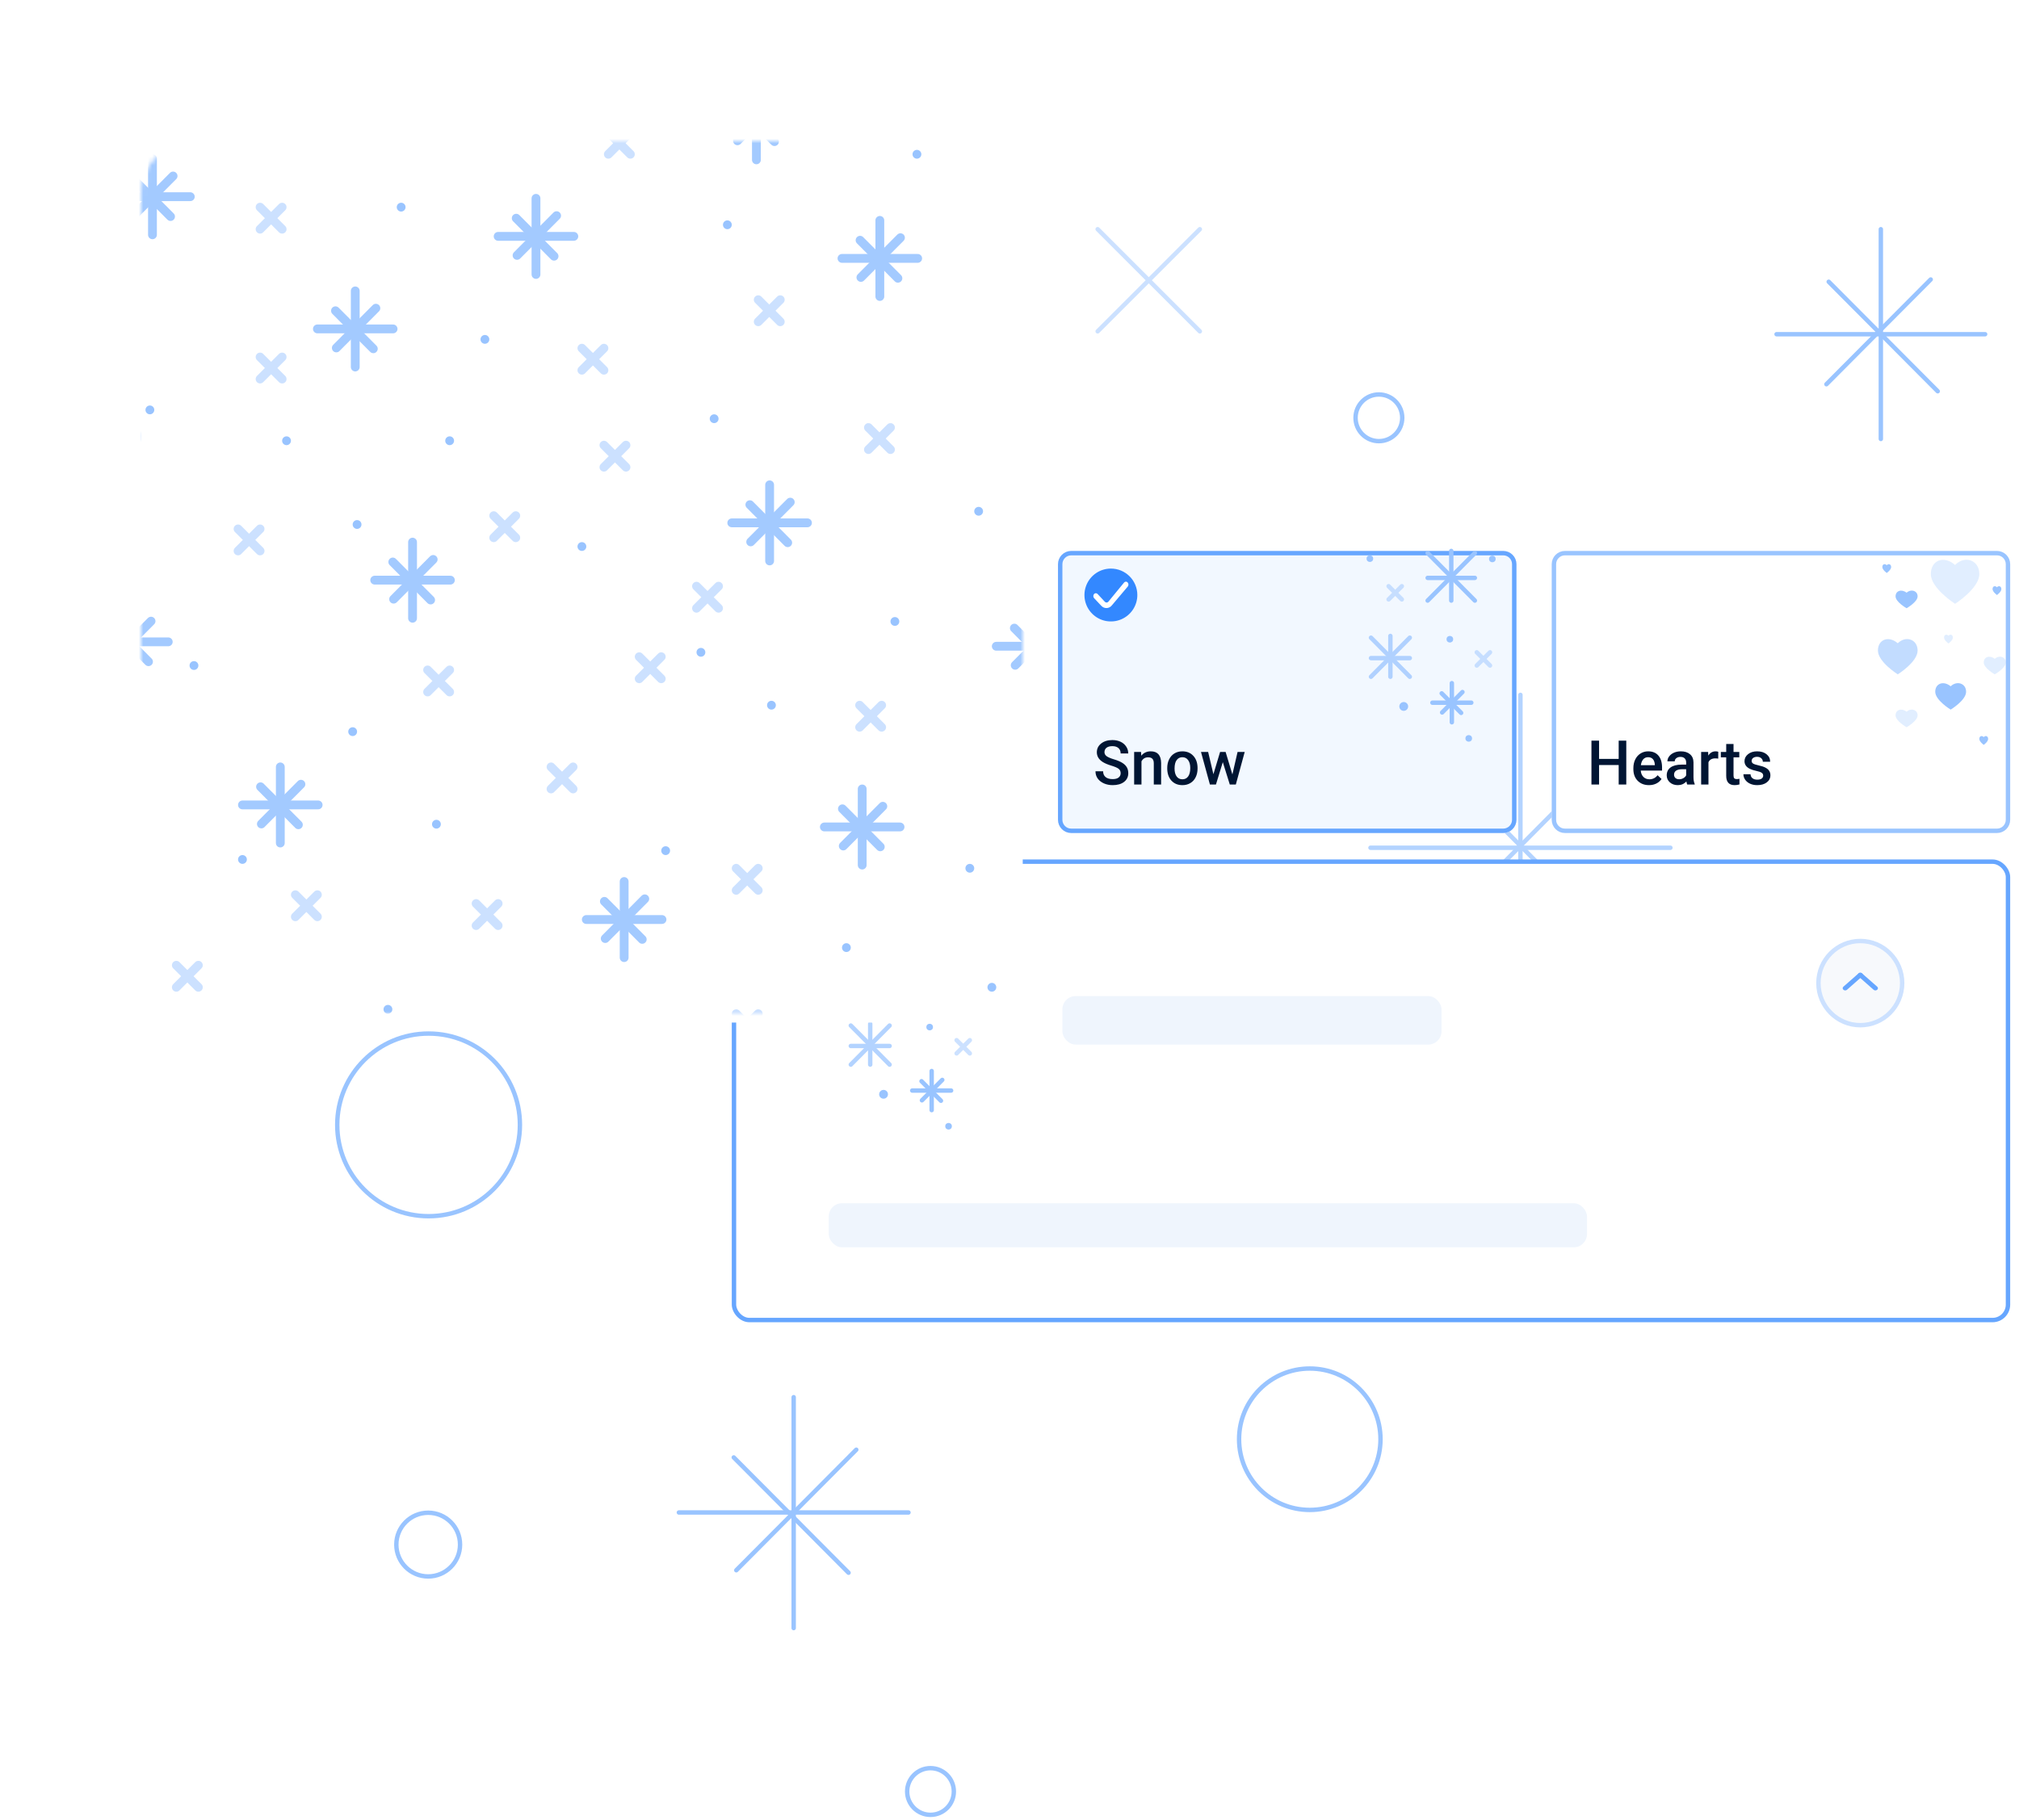 <svg width="458" height="413" viewBox="0 0 458 413" fill="none" xmlns="http://www.w3.org/2000/svg">
<g opacity="0.5">
<path d="M225.172 255.553L248.352 278.733" stroke="#99C4FF" stroke-miterlimit="10" stroke-linecap="round" stroke-linejoin="round"/>
<path d="M225.172 278.733L248.352 255.553" stroke="#99C4FF" stroke-miterlimit="10" stroke-linecap="round" stroke-linejoin="round"/>
</g>
<g opacity="0.5">
<path d="M70.641 139.652L93.821 162.832" stroke="#99C4FF" stroke-miterlimit="10" stroke-linecap="round" stroke-linejoin="round"/>
<path d="M70.641 162.832L93.821 139.652" stroke="#99C4FF" stroke-miterlimit="10" stroke-linecap="round" stroke-linejoin="round"/>
</g>
<path d="M139.062 164.882L221.839 81.52" stroke="#99C4FF" stroke-miterlimit="10" stroke-linecap="round" stroke-linejoin="round"/>
<path d="M221.839 164.882L139.062 81.52" stroke="#99C4FF" stroke-miterlimit="10" stroke-linecap="round" stroke-linejoin="round"/>
<path d="M180.476 164.88V77.838" stroke="#99C4FF" stroke-miterlimit="10" stroke-linecap="round" stroke-linejoin="round"/>
<path d="M139.062 123.085H221.839" stroke="#99C4FF" stroke-miterlimit="10" stroke-linecap="round" stroke-linejoin="round"/>
<path d="M154 343.163H206.084" stroke="#99C4FF" stroke-miterlimit="10" stroke-linecap="round" stroke-linejoin="round"/>
<path d="M180.043 369.39V317" stroke="#99C4FF" stroke-miterlimit="10" stroke-linecap="round" stroke-linejoin="round"/>
<path d="M167.023 356.268L194.244 328.917" stroke="#99C4FF" stroke-miterlimit="10" stroke-linecap="round" stroke-linejoin="round"/>
<path d="M166.449 330.669L192.491 356.833" stroke="#99C4FF" stroke-miterlimit="10" stroke-linecap="round" stroke-linejoin="round"/>
<g opacity="0.75">
<path d="M310.887 157.637L378.922 226.154" stroke="#99C4FF" stroke-miterlimit="10" stroke-linecap="round" stroke-linejoin="round"/>
<path d="M378.922 157.637L310.887 226.154" stroke="#99C4FF" stroke-miterlimit="10" stroke-linecap="round" stroke-linejoin="round"/>
<path d="M344.902 157.655V229.197" stroke="#99C4FF" stroke-miterlimit="10" stroke-linecap="round" stroke-linejoin="round"/>
<path d="M310.887 192.343H378.922" stroke="#99C4FF" stroke-miterlimit="10" stroke-linecap="round" stroke-linejoin="round"/>
</g>
<path d="M403 75.828H450.32" stroke="#99C4FF" stroke-miterlimit="10" stroke-linecap="round" stroke-linejoin="round"/>
<path d="M426.66 52V99.598" stroke="#99C4FF" stroke-miterlimit="10" stroke-linecap="round" stroke-linejoin="round"/>
<path d="M414.832 63.922L439.563 88.77" stroke="#99C4FF" stroke-miterlimit="10" stroke-linecap="round" stroke-linejoin="round"/>
<path d="M414.312 87.179L437.973 63.408" stroke="#99C4FF" stroke-miterlimit="10" stroke-linecap="round" stroke-linejoin="round"/>
<circle cx="312.795" cy="94.795" r="5.295" stroke="#99C4FF"/>
<g opacity="0.5">
<path d="M272.18 52L248.999 75.18" stroke="#99C4FF" stroke-miterlimit="10" stroke-linecap="round" stroke-linejoin="round"/>
<path d="M272.18 75.18L248.999 52" stroke="#99C4FF" stroke-miterlimit="10" stroke-linecap="round" stroke-linejoin="round"/>
</g>
<circle r="20.72" transform="matrix(-1 0 0 1 97.222 255.22)" stroke="#99C4FF"/>
<circle cx="177.963" cy="232.614" r="5.295" stroke="#99C4FF"/>
<circle cx="45.136" cy="99.058" r="12.636" stroke="#99C4FF"/>
<circle cx="211.08" cy="406.466" r="5.295" stroke="#99C4FF"/>
<circle cx="97.133" cy="350.447" r="7.227" stroke="#99C4FF"/>
<path d="M313.16 326.541C313.16 317.682 305.978 310.5 297.119 310.5C288.26 310.5 281.078 317.682 281.078 326.541C281.078 335.4 288.26 342.582 297.119 342.582C305.978 342.582 313.16 335.4 313.16 326.541Z" stroke="#99C4FF" stroke-linecap="round" stroke-linejoin="round"/>
<g filter="url(#filter0_dd)">
<path fill-rule="evenodd" clip-rule="evenodd" d="M243 123C241.343 123 240 124.343 240 126V184C240 185.657 241.343 187 243 187H341C342.657 187 344 185.657 344 184V126C344 124.343 342.657 123 341 123H243Z" fill="#F2F8FF"/>
<path d="M240.5 126C240.5 124.619 241.619 123.5 243 123.5H341C342.381 123.5 343.5 124.619 343.5 126V184C343.5 185.381 342.381 186.5 341 186.5H243C241.619 186.5 240.5 185.381 240.5 184V126Z" stroke="#66A6FF"/>
</g>
<g opacity="0.75">
<path d="M311 153.546L319.805 144.679" stroke="#99C4FF" stroke-miterlimit="10" stroke-linecap="round" stroke-linejoin="round"/>
<path d="M319.805 153.546L311 144.679" stroke="#99C4FF" stroke-miterlimit="10" stroke-linecap="round" stroke-linejoin="round"/>
<path d="M315.402 153.544V144.285" stroke="#99C4FF" stroke-miterlimit="10" stroke-linecap="round" stroke-linejoin="round"/>
<path d="M311 149.316H319.805" stroke="#99C4FF" stroke-miterlimit="10" stroke-linecap="round" stroke-linejoin="round"/>
</g>
<g opacity="0.5">
<path d="M335 148L338 151" stroke="#99C4FF" stroke-miterlimit="10" stroke-linecap="round" stroke-linejoin="round"/>
<path d="M335 151L338 148" stroke="#99C4FF" stroke-miterlimit="10" stroke-linecap="round" stroke-linejoin="round"/>
</g>
<g opacity="0.5">
<path d="M315 133L318 136" stroke="#99C4FF" stroke-miterlimit="10" stroke-linecap="round" stroke-linejoin="round"/>
<path d="M315 136L318 133" stroke="#99C4FF" stroke-miterlimit="10" stroke-linecap="round" stroke-linejoin="round"/>
</g>
<path d="M323.854 136.265L334.567 125.477" stroke="#99C4FF" stroke-miterlimit="10" stroke-linecap="round" stroke-linejoin="round"/>
<path d="M334.567 136.265L323.854 125.477" stroke="#99C4FF" stroke-miterlimit="10" stroke-linecap="round" stroke-linejoin="round"/>
<path d="M329.214 136.265V125" stroke="#99C4FF" stroke-miterlimit="10" stroke-linecap="round" stroke-linejoin="round"/>
<path d="M323.855 131.117H334.568" stroke="#99C4FF" stroke-miterlimit="10" stroke-linecap="round" stroke-linejoin="round"/>
<path d="M324.93 159.43H333.756" stroke="#99C4FF" stroke-miterlimit="10" stroke-linecap="round" stroke-linejoin="round"/>
<path d="M329.344 163.874V154.996" stroke="#99C4FF" stroke-miterlimit="10" stroke-linecap="round" stroke-linejoin="round"/>
<path d="M327.137 161.65L331.749 157.016" stroke="#99C4FF" stroke-miterlimit="10" stroke-linecap="round" stroke-linejoin="round"/>
<path d="M327.039 157.312L331.452 161.746" stroke="#99C4FF" stroke-miterlimit="10" stroke-linecap="round" stroke-linejoin="round"/>
<circle cx="338.532" cy="126.82" r="0.75" fill="#99C4FF"/>
<circle cx="328.892" cy="145.031" r="0.75" fill="#99C4FF"/>
<circle cx="310.75" cy="126.75" r="0.75" fill="#99C4FF"/>
<circle cx="333.176" cy="167.531" r="0.75" fill="#99C4FF"/>
<circle cx="318.43" cy="160.281" r="1" fill="#99C4FF"/>
<path d="M254.214 175.437C254.214 174.999 254.059 174.662 253.749 174.425C253.444 174.188 252.89 173.949 252.088 173.707C251.286 173.465 250.648 173.197 250.174 172.9C249.267 172.331 248.813 171.588 248.813 170.672C248.813 169.87 249.139 169.209 249.791 168.689C250.447 168.17 251.297 167.91 252.341 167.91C253.034 167.91 253.651 168.038 254.193 168.293C254.736 168.548 255.162 168.913 255.472 169.387C255.782 169.856 255.937 170.378 255.937 170.952H254.214C254.214 170.433 254.05 170.027 253.722 169.735C253.398 169.439 252.933 169.291 252.327 169.291C251.762 169.291 251.322 169.412 251.008 169.653C250.698 169.895 250.543 170.232 250.543 170.665C250.543 171.03 250.712 171.335 251.049 171.581C251.386 171.823 251.942 172.06 252.717 172.292C253.492 172.52 254.114 172.782 254.583 173.078C255.052 173.37 255.396 173.707 255.615 174.09C255.834 174.468 255.943 174.912 255.943 175.423C255.943 176.252 255.624 176.913 254.986 177.405C254.353 177.893 253.492 178.137 252.402 178.137C251.682 178.137 251.019 178.005 250.413 177.74C249.812 177.471 249.342 177.102 249.005 176.633C248.672 176.163 248.506 175.617 248.506 174.992H250.235C250.235 175.557 250.422 175.995 250.796 176.305C251.17 176.615 251.705 176.77 252.402 176.77C253.004 176.77 253.455 176.649 253.756 176.407C254.061 176.161 254.214 175.838 254.214 175.437ZM258.842 170.604L258.89 171.458C259.437 170.797 260.154 170.467 261.043 170.467C262.583 170.467 263.367 171.349 263.395 173.112V178H261.733V173.208C261.733 172.739 261.631 172.392 261.426 172.169C261.225 171.941 260.895 171.827 260.435 171.827C259.765 171.827 259.266 172.13 258.938 172.736V178H257.276V170.604H258.842ZM264.782 174.233C264.782 173.509 264.926 172.857 265.213 172.278C265.5 171.695 265.903 171.248 266.423 170.938C266.942 170.624 267.539 170.467 268.214 170.467C269.212 170.467 270.021 170.788 270.641 171.431C271.265 172.073 271.602 172.925 271.652 173.987L271.659 174.377C271.659 175.106 271.518 175.758 271.235 176.332C270.957 176.906 270.556 177.351 270.032 177.665C269.513 177.979 268.911 178.137 268.228 178.137C267.184 178.137 266.348 177.79 265.719 177.098C265.094 176.4 264.782 175.473 264.782 174.315V174.233ZM266.443 174.377C266.443 175.138 266.601 175.735 266.915 176.168C267.229 176.596 267.667 176.811 268.228 176.811C268.788 176.811 269.223 176.592 269.533 176.154C269.848 175.717 270.005 175.076 270.005 174.233C270.005 173.486 269.843 172.894 269.52 172.456C269.201 172.019 268.765 171.8 268.214 171.8C267.672 171.8 267.241 172.016 266.922 172.449C266.603 172.878 266.443 173.52 266.443 174.377ZM279.562 175.71L280.737 170.604H282.357L280.341 178H278.974L277.388 172.921L275.829 178H274.462L272.438 170.604H274.059L275.255 175.655L276.772 170.604H278.023L279.562 175.71Z" fill="#001533"/>
<rect x="246" y="129" width="12" height="12" rx="6" fill="white"/>
<path fill-rule="evenodd" clip-rule="evenodd" d="M252 129C250.813 129 249.653 129.352 248.667 130.011C247.68 130.67 246.911 131.608 246.457 132.704C246.003 133.8 245.884 135.007 246.115 136.171C246.347 137.334 246.918 138.404 247.757 139.243C248.596 140.082 249.666 140.653 250.829 140.885C251.993 141.116 253.2 140.997 254.296 140.543C255.392 140.089 256.33 139.32 256.989 138.333C257.648 137.347 258 136.187 258 135C258 133.409 257.368 131.883 256.243 130.757C255.117 129.632 253.591 129 252 129ZM255.84 133.06L252.21 137.36C252.069 137.541 251.89 137.688 251.685 137.791C251.48 137.895 251.256 137.952 251.026 137.959C250.797 137.965 250.569 137.921 250.359 137.83C250.149 137.739 249.961 137.602 249.81 137.43L248.18 135.7C248.073 135.571 248.014 135.408 248.014 135.24C248.014 135.072 248.073 134.909 248.18 134.78C248.23 134.721 248.292 134.674 248.362 134.641C248.432 134.609 248.508 134.592 248.585 134.592C248.662 134.592 248.738 134.609 248.808 134.641C248.878 134.674 248.94 134.721 248.99 134.78L250.62 136.52C250.669 136.579 250.73 136.626 250.799 136.658C250.868 136.691 250.944 136.708 251.02 136.708C251.096 136.708 251.172 136.691 251.241 136.658C251.31 136.626 251.371 136.579 251.42 136.52L255 132.16C255.049 132.099 255.11 132.051 255.181 132.017C255.251 131.984 255.327 131.966 255.405 131.966C255.483 131.966 255.559 131.984 255.63 132.017C255.7 132.051 255.761 132.099 255.81 132.16C255.917 132.284 255.978 132.441 255.983 132.605C255.989 132.768 255.938 132.929 255.84 133.06Z" fill="#3388FF"/>
<g filter="url(#filter1_dd)">
<path fill-rule="evenodd" clip-rule="evenodd" d="M355 123C353.343 123 352 124.343 352 126V184C352 185.657 353.343 187 355 187H453C454.657 187 456 185.657 456 184V126C456 124.343 454.657 123 453 123H355Z" fill="white"/>
<path d="M352.5 126C352.5 124.619 353.619 123.5 355 123.5H453C454.381 123.5 455.5 124.619 455.5 126V184C455.5 185.381 454.381 186.5 453 186.5H355C353.619 186.5 352.5 185.381 352.5 184V126Z" stroke="#99C4FF"/>
</g>
<path d="M368.914 178H367.191V173.577H362.741V178H361.012V168.047H362.741V172.189H367.191V168.047H368.914V178ZM374.062 178.137C373.009 178.137 372.154 177.806 371.498 177.146C370.846 176.48 370.521 175.596 370.521 174.493V174.288C370.521 173.55 370.662 172.891 370.944 172.312C371.231 171.729 371.632 171.276 372.147 170.952C372.662 170.629 373.237 170.467 373.87 170.467C374.877 170.467 375.654 170.788 376.201 171.431C376.753 172.073 377.028 172.982 377.028 174.158V174.828H372.195C372.245 175.439 372.448 175.922 372.804 176.277C373.164 176.633 373.615 176.811 374.157 176.811C374.918 176.811 375.538 176.503 376.017 175.888L376.912 176.742C376.616 177.184 376.219 177.528 375.723 177.774C375.23 178.016 374.677 178.137 374.062 178.137ZM373.863 171.8C373.408 171.8 373.038 171.959 372.756 172.278C372.478 172.597 372.3 173.042 372.223 173.611H375.388V173.488C375.351 172.932 375.203 172.513 374.943 172.23C374.684 171.943 374.324 171.8 373.863 171.8ZM382.743 178C382.67 177.859 382.606 177.629 382.552 177.31C382.023 177.861 381.376 178.137 380.61 178.137C379.868 178.137 379.261 177.925 378.792 177.501C378.323 177.077 378.088 176.553 378.088 175.929C378.088 175.14 378.38 174.536 378.963 174.117C379.551 173.693 380.389 173.481 381.479 173.481H382.497V172.996C382.497 172.613 382.39 172.308 382.176 172.08C381.962 171.848 381.636 171.731 381.198 171.731C380.82 171.731 380.51 171.827 380.269 172.019C380.027 172.205 379.906 172.445 379.906 172.736H378.245C378.245 172.331 378.38 171.952 378.648 171.602C378.917 171.246 379.282 170.968 379.742 170.768C380.207 170.567 380.724 170.467 381.294 170.467C382.16 170.467 382.85 170.686 383.365 171.123C383.88 171.556 384.145 172.167 384.158 172.955V176.291C384.158 176.956 384.252 177.487 384.438 177.884V178H382.743ZM380.918 176.804C381.246 176.804 381.554 176.724 381.841 176.564C382.132 176.405 382.351 176.191 382.497 175.922V174.527H381.602C380.986 174.527 380.524 174.634 380.214 174.849C379.904 175.063 379.749 175.366 379.749 175.758C379.749 176.077 379.854 176.332 380.063 176.523C380.278 176.71 380.562 176.804 380.918 176.804ZM389.771 172.121C389.552 172.085 389.326 172.066 389.094 172.066C388.333 172.066 387.82 172.358 387.556 172.941V178H385.895V170.604H387.48L387.521 171.431C387.923 170.788 388.479 170.467 389.189 170.467C389.426 170.467 389.622 170.499 389.777 170.562L389.771 172.121ZM393.243 168.806V170.604H394.549V171.834H393.243V175.963C393.243 176.245 393.298 176.451 393.407 176.578C393.521 176.701 393.722 176.763 394.009 176.763C394.2 176.763 394.394 176.74 394.59 176.694V177.979C394.212 178.084 393.847 178.137 393.496 178.137C392.22 178.137 391.582 177.433 391.582 176.024V171.834H390.365V170.604H391.582V168.806H393.243ZM399.97 175.99C399.97 175.694 399.847 175.468 399.601 175.313C399.359 175.159 398.956 175.022 398.391 174.903C397.826 174.785 397.354 174.634 396.976 174.452C396.146 174.051 395.731 173.47 395.731 172.709C395.731 172.071 396 171.538 396.538 171.109C397.076 170.681 397.759 170.467 398.589 170.467C399.473 170.467 400.186 170.686 400.729 171.123C401.275 171.561 401.549 172.128 401.549 172.825H399.888C399.888 172.506 399.769 172.242 399.532 172.032C399.295 171.818 398.981 171.711 398.589 171.711C398.224 171.711 397.926 171.795 397.693 171.964C397.465 172.132 397.352 172.358 397.352 172.641C397.352 172.896 397.459 173.094 397.673 173.235C397.887 173.377 398.32 173.52 398.972 173.666C399.623 173.807 400.134 173.978 400.503 174.179C400.877 174.375 401.152 174.612 401.33 174.89C401.512 175.168 401.604 175.505 401.604 175.901C401.604 176.567 401.328 177.107 400.776 177.521C400.225 177.932 399.503 178.137 398.609 178.137C398.003 178.137 397.463 178.027 396.989 177.809C396.515 177.59 396.146 177.289 395.882 176.906C395.618 176.523 395.485 176.111 395.485 175.669H397.099C397.121 176.061 397.27 176.364 397.543 176.578C397.816 176.788 398.179 176.893 398.63 176.893C399.067 176.893 399.4 176.811 399.628 176.646C399.856 176.478 399.97 176.259 399.97 175.99Z" fill="#001533"/>
<path opacity="0.3" d="M443.5 128.183C441.006 125.976 438 127.042 438 130.255C438 133.468 443.5 137 443.5 137C443.5 137 449 133.481 449 130.255C449 127.03 445.69 125.939 443.5 128.183Z" fill="#99C4FF"/>
<path opacity="0.6" d="M430.5 145.946C428.459 144.18 426 145.034 426 147.604C426 150.175 430.5 153 430.5 153C430.5 153 435 150.184 435 147.604C435 145.024 432.292 144.151 430.5 145.946Z" fill="#99C4FF"/>
<path d="M442.5 155.71C440.913 154.385 439 155.025 439 156.953C439 158.881 442.5 161 442.5 161C442.5 161 446 158.888 446 156.953C446 155.018 443.894 154.363 442.5 155.71Z" fill="#99C4FF"/>
<path opacity="0.3" d="M432.5 161.473C431.366 160.59 430 161.017 430 162.302C430 163.587 432.5 165 432.5 165C432.5 165 435 163.592 435 162.302C435 161.012 433.496 160.575 432.5 161.473Z" fill="#99C4FF"/>
<path opacity="0.3" d="M452.5 149.473C451.366 148.59 450 149.017 450 150.302C450 151.587 452.5 153 452.5 153C452.5 153 455 151.592 455 150.302C455 149.012 453.496 148.575 452.5 149.473Z" fill="#99C4FF"/>
<path opacity="0.3" d="M442 144.237C441.546 143.795 441 144.008 441 144.651C441 145.294 442 146 442 146C442 146 443 145.296 443 144.651C443 144.006 442.398 143.788 442 144.237Z" fill="#99C4FF"/>
<path d="M428 128.237C427.546 127.795 427 128.008 427 128.651C427 129.294 428 130 428 130C428 130 429 129.296 429 128.651C429 128.006 428.398 127.788 428 128.237Z" fill="#99C4FF"/>
<path d="M453 133.237C452.546 132.795 452 133.008 452 133.651C452 134.294 453 135 453 135C453 135 454 134.296 454 133.651C454 133.006 453.398 132.788 453 133.237Z" fill="#99C4FF"/>
<path d="M450 167.237C449.546 166.795 449 167.008 449 167.651C449 168.294 450 169 450 169C450 169 451 168.296 451 167.651C451 167.006 450.398 166.788 450 167.237Z" fill="#99C4FF"/>
<path d="M432.5 134.473C431.366 133.59 430 134.017 430 135.302C430 136.587 432.5 138 432.5 138C432.5 138 435 136.592 435 135.302C435 134.012 433.496 133.575 432.5 134.473Z" fill="#99C4FF"/>
<rect x="166.5" y="195.5" width="289" height="104" rx="3.5" fill="white" stroke="#66A6FF"/>
<rect x="188" y="273" width="172" height="10" rx="3" fill="#EFF5FD"/>
<rect x="241" y="226" width="86" height="11" rx="3" fill="#EFF5FD"/>
<path d="M412.5 223.051C412.5 217.774 416.756 213.5 422 213.5C427.244 213.5 431.5 217.774 431.5 223.051C431.5 228.329 427.244 232.603 422 232.603C416.756 232.603 412.5 228.329 412.5 223.051Z" fill="#F7F9FC" stroke="#CCE1FF"/>
<path d="M422 220.695C422.147 220.693 422.29 220.747 422.4 220.846L425.827 223.861C425.881 223.902 425.924 223.955 425.954 224.016C425.984 224.077 426 224.145 426 224.213C426 224.281 425.984 224.348 425.954 224.409C425.924 224.47 425.881 224.523 425.827 224.564C425.714 224.662 425.571 224.716 425.422 224.716C425.274 224.716 425.13 224.662 425.017 224.564L421.6 221.549C421.546 221.508 421.503 221.455 421.473 221.394C421.443 221.333 421.427 221.265 421.427 221.197C421.427 221.129 421.443 221.062 421.473 221.001C421.503 220.94 421.546 220.887 421.6 220.846C421.71 220.747 421.853 220.693 422 220.695Z" fill="#66A6FF"/>
<path d="M422 220.695C422.147 220.693 422.29 220.747 422.4 220.846C422.454 220.887 422.497 220.94 422.527 221.001C422.557 221.062 422.573 221.129 422.573 221.197C422.573 221.265 422.557 221.333 422.527 221.394C422.497 221.455 422.454 221.508 422.4 221.549L418.983 224.564C418.87 224.662 418.727 224.716 418.578 224.716C418.429 224.716 418.286 224.662 418.173 224.564C418.119 224.523 418.076 224.47 418.046 224.409C418.016 224.348 418 224.281 418 224.213C418 224.145 418.016 224.077 418.046 224.016C418.076 223.955 418.119 223.902 418.173 223.861L421.6 220.846C421.71 220.747 421.853 220.693 422 220.695Z" fill="#66A6FF"/>
<g opacity="0.75">
<path d="M193 241.546L201.805 232.679" stroke="#99C4FF" stroke-miterlimit="10" stroke-linecap="round" stroke-linejoin="round"/>
<path d="M201.805 241.546L193 232.679" stroke="#99C4FF" stroke-miterlimit="10" stroke-linecap="round" stroke-linejoin="round"/>
<path d="M197.402 241.544V232.285" stroke="#99C4FF" stroke-miterlimit="10" stroke-linecap="round" stroke-linejoin="round"/>
<path d="M193 237.316H201.805" stroke="#99C4FF" stroke-miterlimit="10" stroke-linecap="round" stroke-linejoin="round"/>
</g>
<g opacity="0.5">
<path d="M217 236L220 239" stroke="#99C4FF" stroke-miterlimit="10" stroke-linecap="round" stroke-linejoin="round"/>
<path d="M217 239L220 236" stroke="#99C4FF" stroke-miterlimit="10" stroke-linecap="round" stroke-linejoin="round"/>
</g>
<g opacity="0.5">
<path d="M197 221L200 224" stroke="#99C4FF" stroke-miterlimit="10" stroke-linecap="round" stroke-linejoin="round"/>
<path d="M197 224L200 221" stroke="#99C4FF" stroke-miterlimit="10" stroke-linecap="round" stroke-linejoin="round"/>
</g>
<path d="M205.854 224.265L216.567 213.477" stroke="#99C4FF" stroke-miterlimit="10" stroke-linecap="round" stroke-linejoin="round"/>
<path d="M216.567 224.265L205.854 213.477" stroke="#99C4FF" stroke-miterlimit="10" stroke-linecap="round" stroke-linejoin="round"/>
<path d="M211.214 224.265V213" stroke="#99C4FF" stroke-miterlimit="10" stroke-linecap="round" stroke-linejoin="round"/>
<path d="M205.855 219.117H216.568" stroke="#99C4FF" stroke-miterlimit="10" stroke-linecap="round" stroke-linejoin="round"/>
<path d="M206.93 247.43H215.756" stroke="#99C4FF" stroke-miterlimit="10" stroke-linecap="round" stroke-linejoin="round"/>
<path d="M211.344 251.874V242.996" stroke="#99C4FF" stroke-miterlimit="10" stroke-linecap="round" stroke-linejoin="round"/>
<path d="M209.137 249.65L213.749 245.016" stroke="#99C4FF" stroke-miterlimit="10" stroke-linecap="round" stroke-linejoin="round"/>
<path d="M209.039 245.312L213.452 249.746" stroke="#99C4FF" stroke-miterlimit="10" stroke-linecap="round" stroke-linejoin="round"/>
<circle cx="220.532" cy="214.82" r="0.75" fill="#99C4FF"/>
<circle cx="210.892" cy="233.031" r="0.75" fill="#99C4FF"/>
<circle cx="192.75" cy="214.75" r="0.75" fill="#99C4FF"/>
<circle cx="215.176" cy="255.531" r="0.75" fill="#99C4FF"/>
<circle cx="200.43" cy="248.281" r="1" fill="#99C4FF"/>
<g filter="url(#filter2_dd)">
<rect x="32" y="32" width="200" height="198" rx="12" fill="white"/>
</g>
<mask id="mask0" mask-type="alpha" maskUnits="userSpaceOnUse" x="32" y="32" width="200" height="198">
<rect x="32.5" y="32.5" width="199" height="197" rx="11.5" fill="white"/>
<rect x="32.5" y="32.5" width="199" height="197" rx="11.5" fill="url(#paint0_linear)"/>
<rect x="32.5" y="32.5" width="199" height="197" rx="11.5" stroke="#3388FF"/>
</mask>
<g mask="url(#mask0)">
<circle cx="203" cy="141" r="1" fill="#99C4FF"/>
<circle cx="175" cy="160" r="1" fill="#99C4FF"/>
<circle cx="159" cy="148" r="1" fill="#99C4FF"/>
<circle cx="225" cy="224" r="1" fill="#99C4FF"/>
<circle cx="88" cy="229" r="1" fill="#99C4FF"/>
<circle cx="132" cy="124" r="1" fill="#99C4FF"/>
<circle cx="102" cy="100" r="1" fill="#99C4FF"/>
<circle cx="81" cy="119" r="1" fill="#99C4FF"/>
<circle cx="65" cy="100" r="1" fill="#99C4FF"/>
<circle cx="34" cy="93" r="1" fill="#99C4FF"/>
<circle cx="110" cy="77" r="1" fill="#99C4FF"/>
<circle cx="91" cy="47" r="1" fill="#99C4FF"/>
<circle cx="165" cy="51" r="1" fill="#99C4FF"/>
<circle cx="162" cy="95" r="1" fill="#99C4FF"/>
<circle cx="222" cy="116" r="1" fill="#99C4FF"/>
<circle cx="208" cy="35" r="1" fill="#99C4FF"/>
<circle cx="220" cy="197" r="1" fill="#99C4FF"/>
<circle cx="192" cy="215" r="1" fill="#99C4FF"/>
<circle cx="151" cy="193" r="1" fill="#99C4FF"/>
<circle cx="99" cy="187" r="1" fill="#99C4FF"/>
<circle cx="80" cy="166" r="1" fill="#99C4FF"/>
<circle cx="44" cy="151" r="1" fill="#99C4FF"/>
<circle cx="55" cy="195" r="1" fill="#99C4FF"/>
<g opacity="0.5">
<path d="M158 133L163 138" stroke="#99C4FF" stroke-width="2" stroke-miterlimit="10" stroke-linecap="round" stroke-linejoin="round"/>
<path d="M158 138L163 133" stroke="#99C4FF" stroke-width="2" stroke-miterlimit="10" stroke-linecap="round" stroke-linejoin="round"/>
</g>
<g opacity="0.5">
<path d="M108 205L113 210" stroke="#99C4FF" stroke-width="2" stroke-miterlimit="10" stroke-linecap="round" stroke-linejoin="round"/>
<path d="M108 210L113 205" stroke="#99C4FF" stroke-width="2" stroke-miterlimit="10" stroke-linecap="round" stroke-linejoin="round"/>
</g>
<g opacity="0.5">
<path d="M67 203L72 208" stroke="#99C4FF" stroke-width="2" stroke-miterlimit="10" stroke-linecap="round" stroke-linejoin="round"/>
<path d="M67 208L72 203" stroke="#99C4FF" stroke-width="2" stroke-miterlimit="10" stroke-linecap="round" stroke-linejoin="round"/>
</g>
<g opacity="0.5">
<path d="M40 219L45 224" stroke="#99C4FF" stroke-width="2" stroke-miterlimit="10" stroke-linecap="round" stroke-linejoin="round"/>
<path d="M40 224L45 219" stroke="#99C4FF" stroke-width="2" stroke-miterlimit="10" stroke-linecap="round" stroke-linejoin="round"/>
</g>
<g opacity="0.5">
<path d="M195 160L200 165" stroke="#99C4FF" stroke-width="2" stroke-miterlimit="10" stroke-linecap="round" stroke-linejoin="round"/>
<path d="M195 165L200 160" stroke="#99C4FF" stroke-width="2" stroke-miterlimit="10" stroke-linecap="round" stroke-linejoin="round"/>
</g>
<g opacity="0.5">
<path d="M97 152L102 157" stroke="#99C4FF" stroke-width="2" stroke-miterlimit="10" stroke-linecap="round" stroke-linejoin="round"/>
<path d="M97 157L102 152" stroke="#99C4FF" stroke-width="2" stroke-miterlimit="10" stroke-linecap="round" stroke-linejoin="round"/>
</g>
<g opacity="0.5">
<path d="M145 149L150 154" stroke="#99C4FF" stroke-width="2" stroke-miterlimit="10" stroke-linecap="round" stroke-linejoin="round"/>
<path d="M145 154L150 149" stroke="#99C4FF" stroke-width="2" stroke-miterlimit="10" stroke-linecap="round" stroke-linejoin="round"/>
</g>
<g opacity="0.5">
<path d="M125 174L130 179" stroke="#99C4FF" stroke-width="2" stroke-miterlimit="10" stroke-linecap="round" stroke-linejoin="round"/>
<path d="M125 179L130 174" stroke="#99C4FF" stroke-width="2" stroke-miterlimit="10" stroke-linecap="round" stroke-linejoin="round"/>
</g>
<g opacity="0.5">
<path d="M167 197L172 202" stroke="#99C4FF" stroke-width="2" stroke-miterlimit="10" stroke-linecap="round" stroke-linejoin="round"/>
<path d="M167 202L172 197" stroke="#99C4FF" stroke-width="2" stroke-miterlimit="10" stroke-linecap="round" stroke-linejoin="round"/>
</g>
<g opacity="0.5">
<path d="M167 230L172 235" stroke="#99C4FF" stroke-width="2" stroke-miterlimit="10" stroke-linecap="round" stroke-linejoin="round"/>
<path d="M167 235L172 230" stroke="#99C4FF" stroke-width="2" stroke-miterlimit="10" stroke-linecap="round" stroke-linejoin="round"/>
</g>
<g opacity="0.5">
<path d="M112 117L117 122" stroke="#99C4FF" stroke-width="2" stroke-miterlimit="10" stroke-linecap="round" stroke-linejoin="round"/>
<path d="M112 122L117 117" stroke="#99C4FF" stroke-width="2" stroke-miterlimit="10" stroke-linecap="round" stroke-linejoin="round"/>
</g>
<g opacity="0.5">
<path d="M132 79L137 84" stroke="#99C4FF" stroke-width="2" stroke-miterlimit="10" stroke-linecap="round" stroke-linejoin="round"/>
<path d="M132 84L137 79" stroke="#99C4FF" stroke-width="2" stroke-miterlimit="10" stroke-linecap="round" stroke-linejoin="round"/>
</g>
<g opacity="0.5">
<path d="M137 101L142 106" stroke="#99C4FF" stroke-width="2" stroke-miterlimit="10" stroke-linecap="round" stroke-linejoin="round"/>
<path d="M137 106L142 101" stroke="#99C4FF" stroke-width="2" stroke-miterlimit="10" stroke-linecap="round" stroke-linejoin="round"/>
</g>
<g opacity="0.5">
<path d="M138 30L143 35" stroke="#99C4FF" stroke-width="2" stroke-miterlimit="10" stroke-linecap="round" stroke-linejoin="round"/>
<path d="M138 35L143 30" stroke="#99C4FF" stroke-width="2" stroke-miterlimit="10" stroke-linecap="round" stroke-linejoin="round"/>
</g>
<g opacity="0.5">
<path d="M54 120L59 125" stroke="#99C4FF" stroke-width="2" stroke-miterlimit="10" stroke-linecap="round" stroke-linejoin="round"/>
<path d="M54 125L59 120" stroke="#99C4FF" stroke-width="2" stroke-miterlimit="10" stroke-linecap="round" stroke-linejoin="round"/>
</g>
<g opacity="0.5">
<path d="M172 68L177 73" stroke="#99C4FF" stroke-width="2" stroke-miterlimit="10" stroke-linecap="round" stroke-linejoin="round"/>
<path d="M172 73L177 68" stroke="#99C4FF" stroke-width="2" stroke-miterlimit="10" stroke-linecap="round" stroke-linejoin="round"/>
</g>
<g opacity="0.5">
<path d="M197 97L202 102" stroke="#99C4FF" stroke-width="2" stroke-miterlimit="10" stroke-linecap="round" stroke-linejoin="round"/>
<path d="M197 102L202 97" stroke="#99C4FF" stroke-width="2" stroke-miterlimit="10" stroke-linecap="round" stroke-linejoin="round"/>
</g>
<g opacity="0.5">
<path d="M59 47L64 52" stroke="#99C4FF" stroke-width="2" stroke-miterlimit="10" stroke-linecap="round" stroke-linejoin="round"/>
<path d="M59 52L64 47" stroke="#99C4FF" stroke-width="2" stroke-miterlimit="10" stroke-linecap="round" stroke-linejoin="round"/>
</g>
<g opacity="0.5">
<path d="M59 81L64 86" stroke="#99C4FF" stroke-width="2" stroke-miterlimit="10" stroke-linecap="round" stroke-linejoin="round"/>
<path d="M59 86L64 81" stroke="#99C4FF" stroke-width="2" stroke-miterlimit="10" stroke-linecap="round" stroke-linejoin="round"/>
</g>
<g opacity="0.6">
<path d="M72 74.625H89.17" stroke="#66A6FF" stroke-width="2" stroke-miterlimit="10" stroke-linecap="round" stroke-linejoin="round"/>
<path d="M80.586 83.271V66" stroke="#66A6FF" stroke-width="2" stroke-miterlimit="10" stroke-linecap="round" stroke-linejoin="round"/>
<path d="M76.292 78.945L85.265 69.929" stroke="#66A6FF" stroke-width="2" stroke-miterlimit="10" stroke-linecap="round" stroke-linejoin="round"/>
<path d="M76.102 70.506L84.686 79.132" stroke="#66A6FF" stroke-width="2" stroke-miterlimit="10" stroke-linecap="round" stroke-linejoin="round"/>
<path d="M26 44.625H43.17" stroke="#66A6FF" stroke-width="2" stroke-miterlimit="10" stroke-linecap="round" stroke-linejoin="round"/>
<path d="M34.586 53.271V36" stroke="#66A6FF" stroke-width="2" stroke-miterlimit="10" stroke-linecap="round" stroke-linejoin="round"/>
<path d="M30.292 48.945L39.265 39.929" stroke="#66A6FF" stroke-width="2" stroke-miterlimit="10" stroke-linecap="round" stroke-linejoin="round"/>
<path d="M30.102 40.506L38.687 49.132" stroke="#66A6FF" stroke-width="2" stroke-miterlimit="10" stroke-linecap="round" stroke-linejoin="round"/>
<path d="M85 131.625H102.17" stroke="#66A6FF" stroke-width="2" stroke-miterlimit="10" stroke-linecap="round" stroke-linejoin="round"/>
<path d="M93.586 140.271V123" stroke="#66A6FF" stroke-width="2" stroke-miterlimit="10" stroke-linecap="round" stroke-linejoin="round"/>
<path d="M89.292 135.945L98.265 126.929" stroke="#66A6FF" stroke-width="2" stroke-miterlimit="10" stroke-linecap="round" stroke-linejoin="round"/>
<path d="M89.102 127.506L97.686 136.131" stroke="#66A6FF" stroke-width="2" stroke-miterlimit="10" stroke-linecap="round" stroke-linejoin="round"/>
<path d="M21 145.625H38.17" stroke="#66A6FF" stroke-width="2" stroke-miterlimit="10" stroke-linecap="round" stroke-linejoin="round"/>
<path d="M25.292 149.945L34.265 140.929" stroke="#66A6FF" stroke-width="2" stroke-miterlimit="10" stroke-linecap="round" stroke-linejoin="round"/>
<path d="M25.102 141.506L33.687 150.131" stroke="#66A6FF" stroke-width="2" stroke-miterlimit="10" stroke-linecap="round" stroke-linejoin="round"/>
<path d="M133 208.625H150.17" stroke="#66A6FF" stroke-width="2" stroke-miterlimit="10" stroke-linecap="round" stroke-linejoin="round"/>
<path d="M141.586 217.271V200" stroke="#66A6FF" stroke-width="2" stroke-miterlimit="10" stroke-linecap="round" stroke-linejoin="round"/>
<path d="M137.292 212.945L146.265 203.929" stroke="#66A6FF" stroke-width="2" stroke-miterlimit="10" stroke-linecap="round" stroke-linejoin="round"/>
<path d="M137.102 204.506L145.687 213.131" stroke="#66A6FF" stroke-width="2" stroke-miterlimit="10" stroke-linecap="round" stroke-linejoin="round"/>
<path d="M187 187.625H204.17" stroke="#66A6FF" stroke-width="2" stroke-miterlimit="10" stroke-linecap="round" stroke-linejoin="round"/>
<path d="M195.586 196.271V179" stroke="#66A6FF" stroke-width="2" stroke-miterlimit="10" stroke-linecap="round" stroke-linejoin="round"/>
<path d="M191.292 191.945L200.265 182.929" stroke="#66A6FF" stroke-width="2" stroke-miterlimit="10" stroke-linecap="round" stroke-linejoin="round"/>
<path d="M191.102 183.506L199.687 192.131" stroke="#66A6FF" stroke-width="2" stroke-miterlimit="10" stroke-linecap="round" stroke-linejoin="round"/>
<path d="M226 146.625H243.17" stroke="#66A6FF" stroke-width="2" stroke-miterlimit="10" stroke-linecap="round" stroke-linejoin="round"/>
<path d="M230.292 150.945L239.265 141.929" stroke="#66A6FF" stroke-width="2" stroke-miterlimit="10" stroke-linecap="round" stroke-linejoin="round"/>
<path d="M230.102 142.506L238.687 151.131" stroke="#66A6FF" stroke-width="2" stroke-miterlimit="10" stroke-linecap="round" stroke-linejoin="round"/>
<path d="M166 118.625H183.17" stroke="#66A6FF" stroke-width="2" stroke-miterlimit="10" stroke-linecap="round" stroke-linejoin="round"/>
<path d="M174.586 127.271V110" stroke="#66A6FF" stroke-width="2" stroke-miterlimit="10" stroke-linecap="round" stroke-linejoin="round"/>
<path d="M170.292 122.945L179.265 113.929" stroke="#66A6FF" stroke-width="2" stroke-miterlimit="10" stroke-linecap="round" stroke-linejoin="round"/>
<path d="M170.102 114.506L178.687 123.131" stroke="#66A6FF" stroke-width="2" stroke-miterlimit="10" stroke-linecap="round" stroke-linejoin="round"/>
<path d="M191 58.625H208.17" stroke="#66A6FF" stroke-width="2" stroke-miterlimit="10" stroke-linecap="round" stroke-linejoin="round"/>
<path d="M199.586 67.271V50" stroke="#66A6FF" stroke-width="2" stroke-miterlimit="10" stroke-linecap="round" stroke-linejoin="round"/>
<path d="M195.292 62.945L204.265 53.929" stroke="#66A6FF" stroke-width="2" stroke-miterlimit="10" stroke-linecap="round" stroke-linejoin="round"/>
<path d="M195.102 54.506L203.687 63.132" stroke="#66A6FF" stroke-width="2" stroke-miterlimit="10" stroke-linecap="round" stroke-linejoin="round"/>
<path d="M171.586 36.271V19" stroke="#66A6FF" stroke-width="2" stroke-miterlimit="10" stroke-linecap="round" stroke-linejoin="round"/>
<path d="M167.292 31.945L176.265 22.929" stroke="#66A6FF" stroke-width="2" stroke-miterlimit="10" stroke-linecap="round" stroke-linejoin="round"/>
<path d="M167.102 23.506L175.687 32.132" stroke="#66A6FF" stroke-width="2" stroke-miterlimit="10" stroke-linecap="round" stroke-linejoin="round"/>
<path d="M113 53.625H130.17" stroke="#66A6FF" stroke-width="2" stroke-miterlimit="10" stroke-linecap="round" stroke-linejoin="round"/>
<path d="M121.586 62.271V45" stroke="#66A6FF" stroke-width="2" stroke-miterlimit="10" stroke-linecap="round" stroke-linejoin="round"/>
<path d="M117.292 57.945L126.265 48.929" stroke="#66A6FF" stroke-width="2" stroke-miterlimit="10" stroke-linecap="round" stroke-linejoin="round"/>
<path d="M117.102 49.506L125.687 58.132" stroke="#66A6FF" stroke-width="2" stroke-miterlimit="10" stroke-linecap="round" stroke-linejoin="round"/>
<path d="M55 182.625H72.17" stroke="#66A6FF" stroke-width="2" stroke-miterlimit="10" stroke-linecap="round" stroke-linejoin="round"/>
<path d="M63.586 191.271V174" stroke="#66A6FF" stroke-width="2" stroke-miterlimit="10" stroke-linecap="round" stroke-linejoin="round"/>
<path d="M59.292 186.945L68.265 177.929" stroke="#66A6FF" stroke-width="2" stroke-miterlimit="10" stroke-linecap="round" stroke-linejoin="round"/>
<path d="M59.102 178.506L67.686 187.131" stroke="#66A6FF" stroke-width="2" stroke-miterlimit="10" stroke-linecap="round" stroke-linejoin="round"/>
</g>
</g>
<defs>
<filter id="filter0_dd" x="238" y="121" width="108" height="70" filterUnits="userSpaceOnUse" color-interpolation-filters="sRGB">
<feFlood flood-opacity="0" result="BackgroundImageFix"/>
<feColorMatrix in="SourceAlpha" type="matrix" values="0 0 0 0 0 0 0 0 0 0 0 0 0 0 0 0 0 0 127 0"/>
<feOffset dy="2"/>
<feGaussianBlur stdDeviation="1"/>
<feColorMatrix type="matrix" values="0 0 0 0 0 0 0 0 0 0 0 0 0 0 0 0 0 0 0.1 0"/>
<feBlend mode="normal" in2="BackgroundImageFix" result="effect1_dropShadow"/>
<feColorMatrix in="SourceAlpha" type="matrix" values="0 0 0 0 0 0 0 0 0 0 0 0 0 0 0 0 0 0 127 0"/>
<feOffset/>
<feGaussianBlur stdDeviation="1"/>
<feColorMatrix type="matrix" values="0 0 0 0 0 0 0 0 0 0 0 0 0 0 0 0 0 0 0.06 0"/>
<feBlend mode="normal" in2="effect1_dropShadow" result="effect2_dropShadow"/>
<feBlend mode="normal" in="SourceGraphic" in2="effect2_dropShadow" result="shape"/>
</filter>
<filter id="filter1_dd" x="350" y="121" width="108" height="70" filterUnits="userSpaceOnUse" color-interpolation-filters="sRGB">
<feFlood flood-opacity="0" result="BackgroundImageFix"/>
<feColorMatrix in="SourceAlpha" type="matrix" values="0 0 0 0 0 0 0 0 0 0 0 0 0 0 0 0 0 0 127 0"/>
<feOffset dy="2"/>
<feGaussianBlur stdDeviation="1"/>
<feColorMatrix type="matrix" values="0 0 0 0 0 0 0 0 0 0 0 0 0 0 0 0 0 0 0.1 0"/>
<feBlend mode="normal" in2="BackgroundImageFix" result="effect1_dropShadow"/>
<feColorMatrix in="SourceAlpha" type="matrix" values="0 0 0 0 0 0 0 0 0 0 0 0 0 0 0 0 0 0 127 0"/>
<feOffset/>
<feGaussianBlur stdDeviation="1"/>
<feColorMatrix type="matrix" values="0 0 0 0 0 0 0 0 0 0 0 0 0 0 0 0 0 0 0.06 0"/>
<feBlend mode="normal" in2="effect1_dropShadow" result="effect2_dropShadow"/>
<feBlend mode="normal" in="SourceGraphic" in2="effect2_dropShadow" result="shape"/>
</filter>
<filter id="filter2_dd" x="0" y="0" width="264" height="262" filterUnits="userSpaceOnUse" color-interpolation-filters="sRGB">
<feFlood flood-opacity="0" result="BackgroundImageFix"/>
<feColorMatrix in="SourceAlpha" type="matrix" values="0 0 0 0 0 0 0 0 0 0 0 0 0 0 0 0 0 0 127 0"/>
<feOffset dy="2"/>
<feGaussianBlur stdDeviation="14"/>
<feColorMatrix type="matrix" values="0 0 0 0 0 0 0 0 0 0.333 0 0 0 0 0.8 0 0 0 0.07 0"/>
<feBlend mode="normal" in2="BackgroundImageFix" result="effect1_dropShadow"/>
<feColorMatrix in="SourceAlpha" type="matrix" values="0 0 0 0 0 0 0 0 0 0 0 0 0 0 0 0 0 0 127 0"/>
<feOffset/>
<feGaussianBlur stdDeviation="16"/>
<feColorMatrix type="matrix" values="0 0 0 0 0 0 0 0 0 0.333 0 0 0 0 0.8 0 0 0 0.06 0"/>
<feBlend mode="normal" in2="effect1_dropShadow" result="effect2_dropShadow"/>
<feBlend mode="normal" in="SourceGraphic" in2="effect2_dropShadow" result="shape"/>
</filter>
<linearGradient id="paint0_linear" x1="132" y1="32" x2="132" y2="230" gradientUnits="userSpaceOnUse">
<stop stop-color="white"/>
<stop offset="1" stop-color="white" stop-opacity="0"/>
</linearGradient>
</defs>
</svg>
